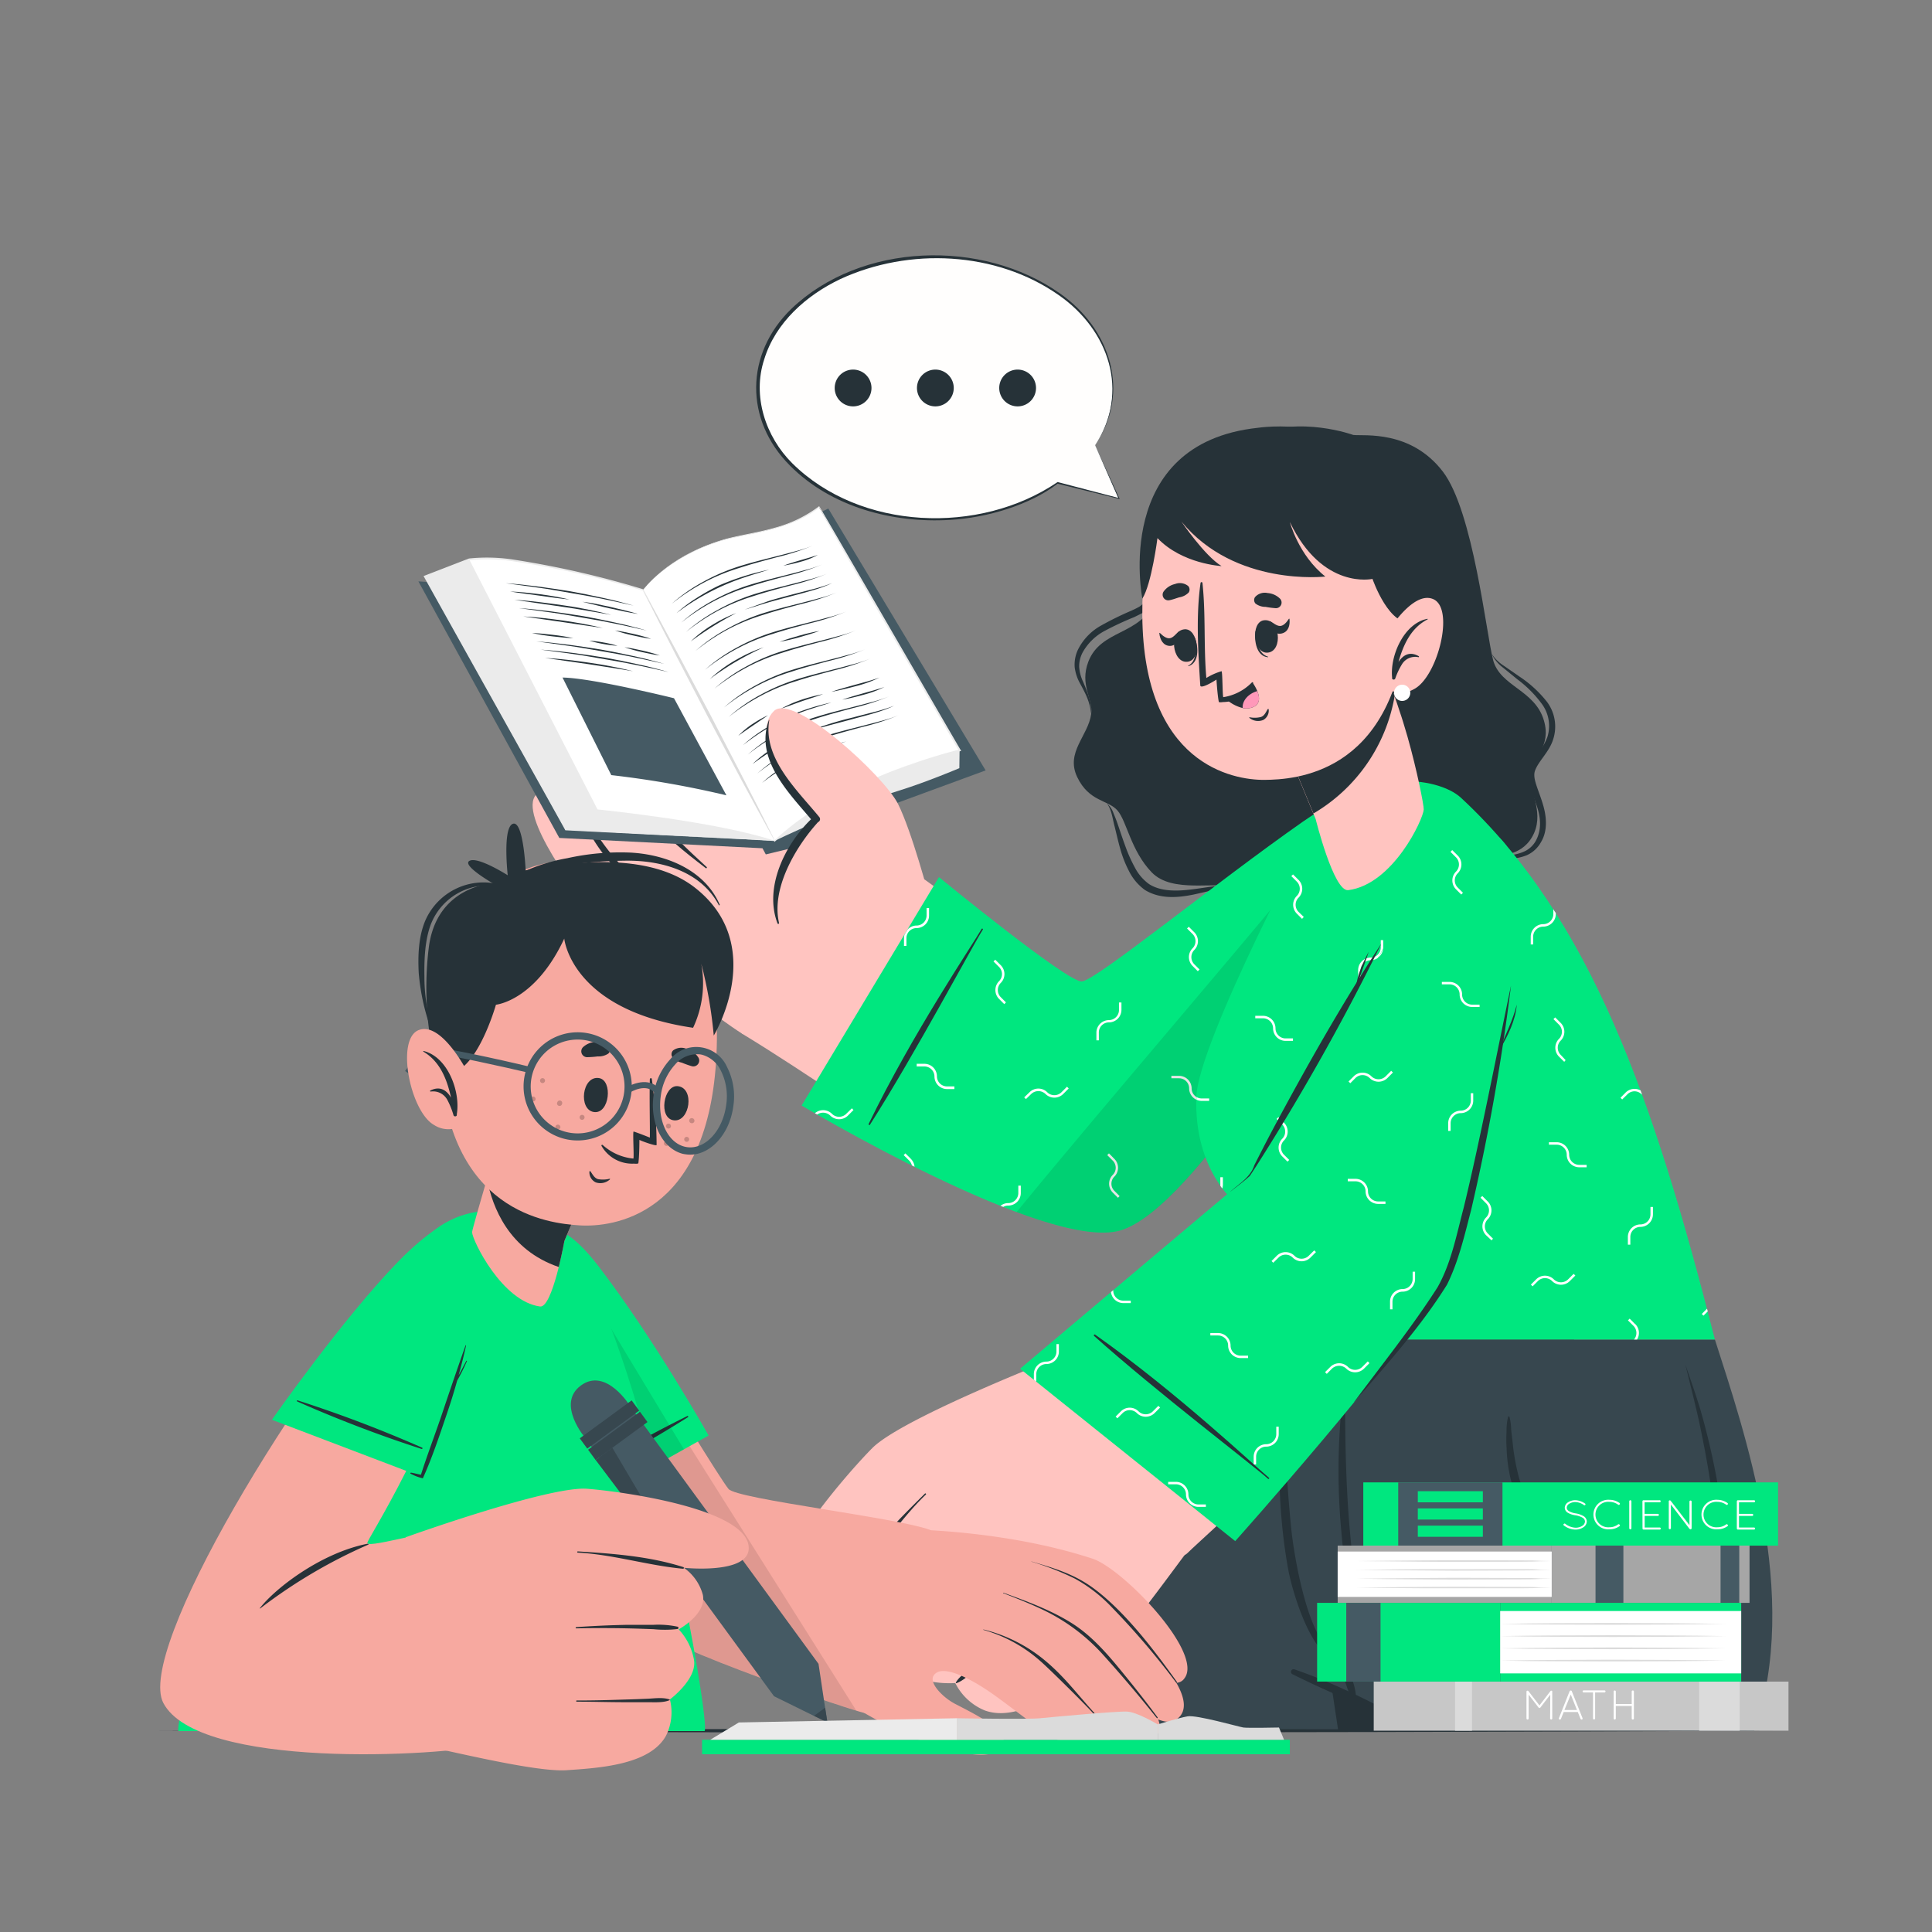 <svg xmlns="http://www.w3.org/2000/svg" viewBox="0 0 500 500"><rect x="0" y="0" width="500" height="500" fill="#808080" stroke="none"/><g id="freepik--character-2--inject-161"><path d="M350.23,112.57c2.79.3,14.87-1.36,23.18,9.48,7.86,10.26,11.21,41.89,13,48.75s10.86,7.72,13.16,15.69c2,6.86-3,9.5-3.39,14.57-.32,3.93,3.75,9.73.29,15.61-3.14,5.34-8.89,4.35-12.31,6.07s-5.41,9.78-11.77,12.07-12.13-3.42-15.53-3.32-7.2,10.61-18.3,9.93-14.5-10-19.11-11.74-16,1.68-21.4-3.93-6.43-13.22-8.85-16-7.34-2.21-10.42-8.65,2.89-10.69,3.62-16.35c.51-3.94-3.05-7.48-.73-13.53,3.21-8.33,13.34-6.78,17-15.33,2.88-6.71,8.52-35.74,25.83-43.22C336.46,107.52,350.23,112.57,350.23,112.57Z" style="fill:#263238"></path><path d="M386,169.15a9.93,9.93,0,0,0,3,3.65l3.68,3a30.24,30.24,0,0,1,6.52,6.61,9.58,9.58,0,0,1,1.24,8.39,14.59,14.59,0,0,1-2.23,3.9,16.78,16.78,0,0,0-2.65,4.26,8.12,8.12,0,0,0,.56,5.2c.54,1.53,1.15,3,1.61,4.45,1,2.91,1.24,6-.11,8.69a6.44,6.44,0,0,1-3,3,11.65,11.65,0,0,1-4.4,1.05c-1.55.15-3.14.13-4.73.19s-3.31.16-4.6,1.14a8.47,8.47,0,0,1,4.59-.66c1.58.08,3.17.23,4.78.22a12.67,12.67,0,0,0,4.85-.9,7.81,7.81,0,0,0,3.72-3.44c1.8-3,1.39-6.77.45-9.81-.46-1.57-1.06-3.07-1.55-4.53s-.89-2.91-.48-4.08c.9-2.55,3.71-4.87,4.72-8.18a10.67,10.67,0,0,0-1.65-9.71,30.25,30.25,0,0,0-7.14-6.53l-3.91-2.71A10.78,10.78,0,0,1,386,169.15Z" style="fill:#263238"></path><path d="M308.69,129.32c-2.92,4.93-4.68,10.4-6.95,15.57-1.14,2.59-2.18,5.22-3.5,7.68A18.46,18.46,0,0,1,296,156a2.72,2.72,0,0,1-.64.63,3,3,0,0,1-.75.52c-.59.33-1.22.62-1.85.91a79.72,79.72,0,0,0-7.72,3.79,14.5,14.5,0,0,0-6.11,6.38,9.09,9.09,0,0,0-.8,4.46,11.57,11.57,0,0,0,1.39,4.2c1.38,2.5,2.68,5,2.82,7.9.29-2.89-.92-5.7-2-8.27a10.8,10.8,0,0,1-1.05-3.91,7.69,7.69,0,0,1,.91-3.79,14.15,14.15,0,0,1,5.69-5.55,80.06,80.06,0,0,1,7.64-3.56c.66-.32,1.31-.64,2-1a6.39,6.39,0,0,0,1.83-1.57,20.26,20.26,0,0,0,2.36-3.78A69.32,69.32,0,0,0,303,145.4l2.77-8.07A72.74,72.74,0,0,1,308.69,129.32Z" style="fill:#263238"></path><path d="M286.43,207.9c1.25,1.61,1.45,3.73,1.95,5.67s.94,4,1.51,6a30.12,30.12,0,0,0,2.26,5.81,13.41,13.41,0,0,0,4.16,4.95c3.93,2.4,8.52,2,12.48,1.2,2-.42,4-.94,6-1.3a12.51,12.51,0,0,1,6-.1,11.76,11.76,0,0,0-6.08-.79c-2.06.2-4.07.57-6.07.81-3.92.5-8.11.65-11.25-1.34a12.15,12.15,0,0,1-3.66-4.25,38,38,0,0,1-2.44-5.43c-.71-1.88-1.33-3.82-2-5.75-.34-1-.7-1.93-1.1-2.88A5.92,5.92,0,0,0,286.43,207.9Z" style="fill:#263238"></path><path d="M407.36,346.74s-24,88.15-29.77,101.16h-93c16.07-42,33.06-97.07,33.55-100.89,0-.18,0-.27,0-.27Z" style="fill:#37474f"></path><path d="M394.32,358.47c-.58,7.15-26.61,83.28-28.8,89.43h-1.34s28.27-84.21,29.79-89.43C394,358.25,394.35,358.25,394.32,358.47Z" style="fill:#263238"></path><path d="M331,346.73l12,79.14.43,2.69h0l1.06,7.15.08.51.29,1.91v0l1.47,9.74h31.24c5.78-13,29.77-101.17,29.77-101.17Z" style="fill:#263238"></path><path d="M454,447.9H366c0-.38-.05-.67-.06-.92s-.06-.6-.06-.6c-.49-.27-1-.54-1.48-.8-5.18-2.82-9.72-5-13.46-6.68-.64-.28-1.25-.55-1.84-.83-1.7-.73-3.22-1.35-4.48-1.84-3.24-1.29-5-1.86-5-1.86-.11-.27-.2-.53-.3-.8-12.76-32.47-20.44-81.95-21.16-86.56,0-.25,0-.35,0-.35H443.81C451.29,370.07,466.3,413.11,454,447.9Z" style="fill:#37474f"></path><path d="M335.06,432.05c10.66,3.67,20.95,8.88,30.79,14.34a.34.34,0,0,1-.28.63c-10.38-4.45-21-8.71-31.07-13.73A.68.68,0,0,1,335.06,432.05Z" style="fill:#263238"></path><path d="M331.76,360.86c0-.36.66-.44.66-.05a343.63,343.63,0,0,0,1.74,34.66c.48,5.35,4.78,34.88,14,32.73,1.55-.37,2.35-1.89,2.59-4.23.29-2.81-.77-6.26-1.23-9.06-1-6.18-1.86-12.38-2.39-18.63a169.21,169.21,0,0,1,.38-34.93.3.3,0,0,1,.6,0c0,16.14.41,32.24,2.82,48.23,1.16,7.68,5,19.24-3,20.43s-13.47-18.17-14.47-23.47C330.7,391.78,330.59,375.82,331.76,360.86Z" style="fill:#263238"></path><path d="M348,429a50.67,50.67,0,0,1,2.08,6.12,13.85,13.85,0,0,1,.87,5,.36.36,0,0,1-.64.14c-1.09-1.38-1.55-3.26-2.16-4.9-.7-1.89-1.45-3.77-2.1-5.68A1,1,0,0,1,348,429Z" style="fill:#263238"></path><path d="M389.89,370.52a16.33,16.33,0,0,1,.39-3.83.2.2,0,0,1,.38,0,15.24,15.24,0,0,1,.43,3.31c.13,1.27.3,2.54.43,3.81a57.32,57.32,0,0,0,1.36,7.71A27.42,27.42,0,0,0,400,394.25a37,37,0,0,0,12,7.88c5,2.11,10.22,2.89,15.36,4.4a.2.2,0,0,1-.06.38,44.2,44.2,0,0,1-16.63-3.27,35.45,35.45,0,0,1-12.48-8,27.91,27.91,0,0,1-7.28-13.08,39.54,39.54,0,0,1-1-7.74A34.9,34.9,0,0,1,389.89,370.52Z" style="fill:#263238"></path><path d="M441.67,447.9c5.86-24.89,3.79-52.31-1.36-77.18-1.12-5.7-2.77-11.9-4.13-17.53,1.31,3.79,2.65,7.58,3.82,11.42,7.52,26,10.5,57.3,1.67,83.29Z" style="fill:#263238"></path><path d="M354.46,230.59c-15.76,28.36-45.88,80.18-67,85.63-20.25,5.24-61.3-28-95.24-48.6-6.75-4.1,37.21-46.7,44.19-42,18.24,12.4,39.84,32.33,44.66,31.11,3.94-1,32.72-25.73,51.12-40C361.51,194.09,365.56,210.64,354.46,230.59Z" style="fill: rgb(255, 196, 192);"></path><path d="M192.23,267.62c-5.83-3.6-31.1-22.43-37-29.24S134,210.73,138.73,205.71s9.77.72,9.77.72-5.13-9.82.12-14.44,12.76,4.57,12.76,4.57-4.53-10.48,1-14.71S174,188.12,174,188.12s-4.59-9.39,1.47-10.94c7.28-1.87,13.78,16.4,20.82,23.43,1.6,1.6,34.68,30.09,34.68,30.09Z" style="fill: rgb(255, 196, 192);"></path><path d="M173.45,187.23c4.81,13.42,9.24,18.46,20.3,27.1a.22.22,0,0,1-.23.37c-11.6-7.48-18.06-13-20.73-27.27C172.66,186.73,173.22,186.59,173.45,187.23Z" style="fill:#263238"></path><path d="M161,195.49c6.22,13.5,11,19,21.89,28.9.16.14-.06.42-.23.29-11.52-8.82-17.85-14.47-22.29-28.77C160.18,195.26,160.73,194.87,161,195.49Z" style="fill:#263238"></path><path d="M149.07,206.92c7,12.64,11.92,18.9,23.75,27.15a.27.27,0,0,1-.28.45c-12.88-7.24-19.12-15-23.83-27.35C148.39,206.33,148.63,206.13,149.07,206.92Z" style="fill:#263238"></path><polygon points="108.28 150.46 167.31 154.38 214.36 131.61 255.08 199.38 207.44 216.88 208.14 218.71 198.19 221.12 197.33 219.53 144.75 216.86 108.28 150.46" style="fill:#455a64"></polygon><path d="M200.49,217.61s17.32-8.43,32.18-13c7-2.16,15.61-5.81,15.61-5.81l.06-4.58S214,200.67,200.49,217.61Z" style="fill:#ebebeb"></path><path d="M166.42,152.68s6.2-8.63,20.58-12.88c6.54-1.94,16.79-2.25,24.93-8.54l36.41,63s-30.9,7.24-47.85,23.39Z" style="fill:#fff"></path><path d="M166.42,152.68c5.42-6.65,13.34-10.91,21.5-13.23,4.15-1.08,8.39-1.66,12.48-2.84A33.27,33.27,0,0,0,212,131c.1,0,36.49,63,36.59,63.05l.16.29-.32.08c-4.33,1.08-8.61,2.41-12.84,3.88-12.57,4.49-25,10.29-34.94,19.4l-.18.17c-.14,0-33.88-65.13-34-65.23Zm0,0c-.12,0,34.93,65.41,34,64.8a75.1,75.1,0,0,1,10.7-8.17,126.77,126.77,0,0,1,24.34-11.41c4.23-1.49,8.51-2.84,12.88-3.92l-.16.36c.08,0-36.88-63.43-36.11-63-6.89,5.4-15.8,6.38-24.05,8.26-8.16,2.25-16.09,6.44-21.55,13Z" style="fill:#ebebeb"></path><path d="M200.49,217.61l-34.07-64.93s-33.18-10-45-7.91L110,149.21l36.42,65.52Z" style="fill:#fff"></path><path d="M200.49,217.61S166,152.42,166.37,152.85a237.67,237.67,0,0,0-33.53-7.58,44.19,44.19,0,0,0-11.37-.27c.19-.1-11.43,4.48-11.4,4.44l.12-.35,36.34,65.57c-.66-.14,54.09,3,54,3Zm0,0-54.18-2.73c-.2-.46-36.5-65.39-36.69-65.8l.27-.1,11.48-4.44a45,45,0,0,1,11.53.29,240.06,240.06,0,0,1,33.58,7.68c.24,0,33.86,65,34,65.1Z" style="fill:#ebebeb"></path><path d="M121.43,144.77l33.21,64.71s31.16,3.12,45.85,8.13l-54.09-2.88L110,149.21Z" style="fill:#ebebeb"></path><path d="M166.42,152.68q4.46,8,8.8,16.09l8.6,16.19,8.43,16.28q4.19,8.14,8.24,16.37-4.45-8-8.79-16.09l-8.6-16.19-8.43-16.27Q170.49,160.9,166.42,152.68Z" style="fill:#dbdbdb"></path><path d="M173.85,156.24a44.27,44.27,0,0,1,8.19-5.7,51,51,0,0,1,9.18-3.95c3.19-1,6.42-1.79,9.65-2.61,1.61-.41,3.22-.82,4.82-1.27a35.39,35.39,0,0,0,4.74-1.53,62.62,62.62,0,0,1-9.5,3.06c-3.21.86-6.43,1.71-9.58,2.74a51.1,51.1,0,0,0-9.19,3.79A54.43,54.43,0,0,0,173.85,156.24Z" style="fill:#263238"></path><path d="M202.75,146.39c2.94-1.08,6-1.79,8.91-2.77a19.94,19.94,0,0,1-4.35,1.73A41.26,41.26,0,0,1,202.75,146.39Z" style="fill:#263238"></path><path d="M175.08,158.68a37.62,37.62,0,0,1,5.34-4,51.56,51.56,0,0,1,5.87-3.25,67.58,67.58,0,0,1,12.76-4c-2.13.65-4.27,1.29-6.39,2a60.54,60.54,0,0,0-12.1,5.55A57.59,57.59,0,0,0,175.08,158.68Z" style="fill:#263238"></path><path d="M176.31,161.12a44.27,44.27,0,0,1,8.19-5.7,51,51,0,0,1,9.18-3.95c3.19-1,6.42-1.79,9.65-2.61,1.61-.41,3.22-.82,4.82-1.27a35.39,35.39,0,0,0,4.74-1.53,62.62,62.62,0,0,1-9.5,3.06c-3.21.86-6.43,1.71-9.58,2.74a51.1,51.1,0,0,0-9.19,3.79A54.43,54.43,0,0,0,176.31,161.12Z" style="fill:#263238"></path><path d="M177.54,163.56a44.27,44.27,0,0,1,8.19-5.7,51,51,0,0,1,9.18-4c3.19-1,6.42-1.79,9.65-2.61,1.61-.41,3.22-.82,4.82-1.27a35.39,35.39,0,0,0,4.74-1.53,62.86,62.86,0,0,1-9.49,3.06c-3.22.86-6.44,1.71-9.59,2.74a51.1,51.1,0,0,0-9.19,3.79A54.43,54.43,0,0,0,177.54,163.56Z" style="fill:#263238"></path><path d="M192.71,157.77q2.78-1,5.58-2c1.86-.67,3.79-1.11,5.69-1.65l5.73-1.47a50.29,50.29,0,0,0,5.64-1.73,35.2,35.2,0,0,1-5.56,2c-1.89.56-3.81,1.05-5.71,1.56s-3.83,1-5.7,1.56S194.61,157.23,192.71,157.77Z" style="fill:#263238"></path><path d="M178.77,166a32,32,0,0,1,5.52-4.24c1-.6,2-1.19,3.05-1.7a34.57,34.57,0,0,1,3.19-1.39A87.53,87.53,0,0,0,178.77,166Z" style="fill:#263238"></path><path d="M180,168.45a43.85,43.85,0,0,1,8.19-5.71,51,51,0,0,1,9.18-4c3.19-1,6.42-1.79,9.65-2.61,1.61-.41,3.22-.82,4.82-1.27a36,36,0,0,0,4.75-1.53,63.35,63.35,0,0,1-9.5,3.06c-3.22.86-6.44,1.71-9.59,2.74a51.1,51.1,0,0,0-9.19,3.79A53.75,53.75,0,0,0,180,168.45Z" style="fill:#263238"></path><path d="M182.46,173.33a43.85,43.85,0,0,1,8.19-5.71,50.09,50.09,0,0,1,9.19-3.94c3.18-1,6.41-1.8,9.64-2.62,1.61-.41,3.22-.82,4.82-1.27a36,36,0,0,0,4.75-1.53,63.35,63.35,0,0,1-9.5,3.06c-3.22.86-6.44,1.71-9.59,2.74a50.7,50.7,0,0,0-9.18,3.79A53.37,53.37,0,0,0,182.46,173.33Z" style="fill:#263238"></path><path d="M201.75,166.11c1.68-.63,3.4-1.12,5.11-1.61s3.46-.91,5.22-1.22c-1.68.63-3.39,1.11-5.11,1.61S203.52,165.79,201.75,166.11Z" style="fill:#263238"></path><path d="M183.69,175.77a35.31,35.31,0,0,1,6.54-4.85c1.18-.67,2.37-1.33,3.61-1.89a36.4,36.4,0,0,1,3.79-1.5,79,79,0,0,0-7.2,3.73c-1.17.67-2.31,1.41-3.43,2.15S184.76,174.93,183.69,175.77Z" style="fill:#263238"></path><path d="M184.92,178.21a43.85,43.85,0,0,1,8.19-5.71,50.09,50.09,0,0,1,9.19-3.94c3.18-1,6.41-1.8,9.64-2.62,1.61-.41,3.22-.82,4.82-1.27a36,36,0,0,0,4.75-1.53,63.35,63.35,0,0,1-9.5,3.06c-3.22.86-6.44,1.71-9.59,2.74a50.7,50.7,0,0,0-9.18,3.79A53.37,53.37,0,0,0,184.92,178.21Z" style="fill:#263238"></path><path d="M187.38,183.09a43.85,43.85,0,0,1,8.19-5.71,50.09,50.09,0,0,1,9.19-3.94c3.18-1,6.42-1.8,9.64-2.62,1.61-.41,3.22-.82,4.82-1.27A36,36,0,0,0,224,168a63.35,63.35,0,0,1-9.5,3.06c-3.22.87-6.44,1.71-9.59,2.74a50,50,0,0,0-9.18,3.8A52.6,52.6,0,0,0,187.38,183.09Z" style="fill:#263238"></path><path d="M188.61,185.53a43.85,43.85,0,0,1,8.19-5.71,51.09,51.09,0,0,1,9.19-3.94c3.18-1,6.42-1.8,9.64-2.62,1.61-.41,3.22-.82,4.82-1.27a36,36,0,0,0,4.75-1.53,62.22,62.22,0,0,1-9.5,3.06c-3.22.87-6.44,1.71-9.59,2.74a50,50,0,0,0-9.18,3.8A52.6,52.6,0,0,0,188.61,185.53Z" style="fill:#263238"></path><path d="M215.15,179.05c2.06-.72,4.17-1.27,6.26-1.86l3.14-.86c1-.31,2.08-.61,3.11-1a31.21,31.21,0,0,1-6.15,2.24C219.41,178.13,217.29,178.65,215.15,179.05Z" style="fill:#263238"></path><path d="M202,183.47c.87-.45,1.74-.89,2.63-1.3s1.81-.73,2.73-1.06a46,46,0,0,1,5.65-1.48c-1.83.68-3.69,1.23-5.52,1.86S203.84,182.85,202,183.47Z" style="fill:#263238"></path><path d="M191.07,190.41a23.49,23.49,0,0,1,3.6-3c.66-.42,1.31-.85,2-1.23a22.67,22.67,0,0,1,2.09-1.05C196.18,186.9,193.61,188.59,191.07,190.41Z" style="fill:#263238"></path><path d="M218,181.07c1.8-.64,3.64-1.13,5.46-1.66l2.73-.77c.91-.27,1.82-.53,2.72-.86a27,27,0,0,1-5.35,2C221.71,180.29,219.86,180.75,218,181.07Z" style="fill:#263238"></path><path d="M192.3,192.85a35.78,35.78,0,0,1,5.1-3.89A52.83,52.83,0,0,1,203,185.8a61.48,61.48,0,0,1,12.17-4c-2,.64-4.08,1.26-6.1,1.93a49.7,49.7,0,0,0-5.9,2.42,54.19,54.19,0,0,0-5.62,3A59.3,59.3,0,0,0,192.3,192.85Z" style="fill:#263238"></path><path d="M193.53,195.29a43.85,43.85,0,0,1,8.19-5.71,51.09,51.09,0,0,1,9.19-3.94c3.18-1,6.42-1.8,9.64-2.62,1.61-.41,3.22-.82,4.82-1.27a36,36,0,0,0,4.75-1.53,62.22,62.22,0,0,1-9.5,3.06c-3.22.87-6.43,1.71-9.59,2.74a50.74,50.74,0,0,0-9.18,3.8A53.78,53.78,0,0,0,193.53,195.29Z" style="fill:#263238"></path><path d="M208.7,189.49A82.65,82.65,0,0,1,220,185.86l5.73-1.47a51.11,51.11,0,0,0,5.65-1.73c-3.59,1.69-7.49,2.53-11.28,3.59l-5.71,1.52C212.46,188.3,210.56,188.84,208.7,189.49Z" style="fill:#263238"></path><path d="M194.76,197.73a32.06,32.06,0,0,1,5.31-4.11c1-.57,1.92-1.15,2.93-1.65a32.49,32.49,0,0,1,3.07-1.36A92.65,92.65,0,0,0,194.76,197.73Z" style="fill:#263238"></path><path d="M196,200.17a43.85,43.85,0,0,1,8.19-5.71,51.09,51.09,0,0,1,9.19-3.94c3.18-1,6.42-1.8,9.64-2.62,1.61-.41,3.22-.82,4.83-1.27a36.35,36.35,0,0,0,4.74-1.53,62.22,62.22,0,0,1-9.5,3.06c-3.21.87-6.43,1.71-9.59,2.74a50.74,50.74,0,0,0-9.18,3.8A53.78,53.78,0,0,0,196,200.17Z" style="fill:#263238"></path><path d="M197.22,202.61a36.62,36.62,0,0,1,4.85-3.74,53.88,53.88,0,0,1,5.32-3.06,35.37,35.37,0,0,1,5.72-2.2c1.94-.62,3.9-1.19,5.87-1.73q-2.88,1-5.78,2a35.52,35.52,0,0,0-5.64,2.31,52.22,52.22,0,0,0-5.34,2.93A57.56,57.56,0,0,0,197.22,202.61Z" style="fill:#263238"></path><path d="M130.89,150.94c5.6.38,11.16,1.21,16.7,2.09q4.14.75,8.25,1.66c2.75.57,5.46,1.29,8.16,2.05-2.74-.61-5.47-1.23-8.22-1.79s-5.5-1.07-8.26-1.52-5.52-1-8.3-1.36S133.67,151.28,130.89,150.94Z" style="fill:#263238"></path><path d="M150.73,155.74c1.22.15,2.44.31,3.64.57l3.61.77c2.39.56,4.79,1.11,7.15,1.81-2.44-.37-4.84-.9-7.24-1.42S153.12,156.31,150.73,155.74Z" style="fill:#263238"></path><path d="M132,153.08c2.6.09,5.18.39,7.75.71s5.13.78,7.66,1.37c-2.59-.26-5.15-.64-7.72-1S134.58,153.5,132,153.08Z" style="fill:#263238"></path><path d="M133.15,155.23c4.23.24,8.42.84,12.6,1.42s8.34,1.44,12.45,2.48c-4.18-.7-8.32-1.5-12.51-2.08S137.34,155.81,133.15,155.23Z" style="fill:#263238"></path><path d="M134.28,157.38c5.6.38,11.15,1.21,16.69,2.09q4.16.75,8.26,1.66c2.74.58,5.46,1.29,8.15,2.06-2.73-.62-5.46-1.24-8.21-1.8s-5.5-1.07-8.27-1.52-5.52-1-8.29-1.36S137.06,157.73,134.28,157.38Z" style="fill:#263238"></path><path d="M159.17,163.16c1.59.2,3.15.55,4.72.89s3.11.76,4.62,1.29c-1.6-.2-3.15-.56-4.72-.9S160.69,163.69,159.17,163.16Z" style="fill:#263238"></path><path d="M135.41,159.53c3.47.17,6.92.6,10.35,1.08s6.86,1.11,10.24,1.92C149.13,161.51,142.28,160.49,135.41,159.53Z" style="fill:#263238"></path><path d="M161.62,167.5c1.56.19,3.09.53,4.62.87s3,.74,4.53,1.26c-1.57-.19-3.09-.54-4.62-.87S163.11,168,161.62,167.5Z" style="fill:#263238"></path><path d="M152.5,165.8a32.64,32.64,0,0,1,3.69.47,29.77,29.77,0,0,1,3.62.86,32.36,32.36,0,0,1-3.69-.47A30.22,30.22,0,0,1,152.5,165.8Z" style="fill:#263238"></path><path d="M137.66,163.82c1.81.06,3.6.27,5.39.47s3.57.48,5.33.87c-1.81-.06-3.6-.27-5.38-.47S139.44,164.21,137.66,163.82Z" style="fill:#263238"></path><path d="M138.79,166c5.6.38,11.16,1.21,16.7,2.1q4.14.74,8.25,1.65c2.75.58,5.46,1.29,8.16,2.06-2.74-.61-5.47-1.24-8.21-1.8s-5.51-1.07-8.27-1.52-5.52-1-8.29-1.36S141.58,166.32,138.79,166Z" style="fill:#263238"></path><path d="M139.92,168.12c5.6.38,11.16,1.21,16.7,2.09q4.14.75,8.25,1.66c2.75.57,5.46,1.29,8.16,2.06-2.74-.62-5.47-1.24-8.22-1.8s-5.5-1.07-8.26-1.52-5.52-1-8.3-1.36S142.71,168.47,139.92,168.12Z" style="fill:#263238"></path><path d="M141.05,170.27c3.85.2,7.67.69,11.48,1.24s7.59,1.28,11.33,2.2c-3.8-.59-7.59-1.25-11.39-1.8S144.86,170.8,141.05,170.27Z" style="fill:#263238"></path><path d="M145.58,175.35,158.2,200.6A252.41,252.41,0,0,1,188,205.83L174.43,180.7S153.13,175.43,145.58,175.35Z" style="fill:#455a64"></path><path d="M240.56,232.47S236,215.19,232.38,208s-27.12-28.8-32.08-24c-6.4,6.2,4.68,21.36,11.07,28.08,0,0-14.83,14.32-9.23,26.92S240.56,232.47,240.56,232.47Z" style="fill: rgb(255, 196, 192);"></path><path d="M199.1,186.32c-1.76,9.87,7.2,18.14,12.92,25.12a.83.83,0,0,1-.31,1.32c-5.82,6.42-12.15,17.17-10.1,26.07a.21.21,0,0,1-.4.13c-3.5-9.25,1.87-20.32,8.69-26.94-6-7.07-14.61-15.76-10.89-25.72A0,0,0,1,1,199.1,186.32Z" style="fill:#263238"></path><path d="M243,227l-35.54,59.11S271,324.1,290,318.42s53.63-63.83,64.75-86.56,5-35-17.64-19.16S283.72,253.68,280,254,243,227,243,227Z" style="fill:#00E77F"></path><path d="M333.81,268.75c-.13.2-.27.41-.4.63h-.72a3.25,3.25,0,0,1-3.24-3.24,2.62,2.62,0,0,0-2.61-2.61h-2v-.63h2a3.24,3.24,0,0,1,3.24,3.24,2.62,2.62,0,0,0,2.61,2.61Zm3.61-31.45L336.07,236a2.61,2.61,0,0,1,0-3.69,3.24,3.24,0,0,0,0-4.58l-1.43-1.43-.45.44,1.43,1.43a2.61,2.61,0,0,1,0,3.69,3.24,3.24,0,0,0,0,4.59l1.35,1.35Zm12.3-24.15a2.61,2.61,0,0,1,3.69,0,3.21,3.21,0,0,0,2.29.95h0a3.21,3.21,0,0,0,2.29-.95l1.43-1.43-.45-.45-1.43,1.43a2.59,2.59,0,0,1-1.84.77h0a2.59,2.59,0,0,1-1.84-.77,3.26,3.26,0,0,0-4.59,0l-1.35,1.36.45.44Zm-36.84,71.13H311a2.61,2.61,0,0,1-2.61-2.61,3.25,3.25,0,0,0-3.24-3.24h-2v.63h2a2.61,2.61,0,0,1,2.6,2.61,3.25,3.25,0,0,0,3.25,3.24h1.91ZM247,281.16h-1.91a2.61,2.61,0,0,1-2.61-2.6,3.25,3.25,0,0,0-3.24-3.25h-2V276h2a2.61,2.61,0,0,1,2.6,2.61,3.25,3.25,0,0,0,3.25,3.24H247Zm63.44-30.26-1.36-1.35a2.63,2.63,0,0,1,0-3.69,3.25,3.25,0,0,0,0-4.59l-1.42-1.42-.45.44,1.43,1.43a2.63,2.63,0,0,1,0,3.69,3.23,3.23,0,0,0,0,4.58l1.35,1.36Zm-20.69,58.65-1.35-1.36a2.61,2.61,0,0,1,0-3.69,3.24,3.24,0,0,0,0-4.58L287,298.49l-.45.45,1.43,1.43a2.61,2.61,0,0,1,0,3.69,3.25,3.25,0,0,0,0,4.58l1.35,1.35Zm-54-9.63-1.44-1.43-.44.45,1.43,1.42a2.8,2.8,0,0,1,.7,1.25l.68.34A3.25,3.25,0,0,0,235.73,299.92Zm24.59-40.5L259,258.07a2.61,2.61,0,0,1,0-3.69,3.24,3.24,0,0,0,0-4.58l-1.43-1.43-.45.45,1.43,1.43a2.6,2.6,0,0,1,0,3.68,3.26,3.26,0,0,0,0,4.59l1.35,1.35Zm6.54,23.7a2.67,2.67,0,0,1,3.69,0,3.25,3.25,0,0,0,4.59,0l1.42-1.43-.44-.45-1.43,1.43a2.61,2.61,0,0,1-3.69,0,3.24,3.24,0,0,0-4.58,0L265.06,284l.45.44Zm-46.41,3.71L219,288.26a2.6,2.6,0,0,1-3.68,0,3.25,3.25,0,0,0-2.3-.95,3.32,3.32,0,0,0-2.13.79l.6.34a2.68,2.68,0,0,1,3.38.27,3.24,3.24,0,0,0,4.58,0l1.43-1.43Zm63.91-19.63a2.61,2.61,0,0,1,2.61-2.61,3.25,3.25,0,0,0,3.24-3.24v-1.91h-.64v1.91A2.61,2.61,0,0,1,287,264a3.25,3.25,0,0,0-3.25,3.24v2h.64Zm-20.84,39.64v1.91a2.61,2.61,0,0,1-2.61,2.61,3.23,3.23,0,0,0-2,.7l.71.29a2.51,2.51,0,0,1,1.3-.35,3.25,3.25,0,0,0,3.24-3.25v-1.91ZM239.8,235v1.92a2.61,2.61,0,0,1-2.61,2.61,3.21,3.21,0,0,0-2.29,1l-.8,1.33v0a3.24,3.24,0,0,0-.15.94v2h.63v-2a2.62,2.62,0,0,1,2.61-2.61,3.25,3.25,0,0,0,3.25-3.24V235Z" style="fill:#fff"></path><path d="M224.81,290.86c11.35-23.39,26.83-46.29,29.25-50.47.11-.19.42,0,.29.2-2.58,4-17.43,32-29.21,50.49C225,291.3,224.71,291.09,224.81,290.86Z" style="fill:#263238"></path><path d="M354.8,231.86c-11.13,22.73-45.7,80.87-64.77,86.55-5.84,1.75-15.85-.61-26.93-4.73,22.92-28.08,65.5-77.17,90.41-108.14C362,205.52,362.45,216.23,354.8,231.86Z" style="opacity:0.1"></path><path d="M318.05,346.66l1.82-35.28s-11-8.43-10.25-27.68c.57-14,30.45-71.28,32.92-73.78,9.93-10,29-9.51,35.6-3.42,33.46,31.06,49.79,77.64,65.67,140.16Z" style="fill:#00E77F"></path><path d="M410.62,302.09h-1.91a3.24,3.24,0,0,1-3.24-3.24,2.61,2.61,0,0,0-2.61-2.61h-2v-.63h2a3.24,3.24,0,0,1,3.24,3.24,2.61,2.61,0,0,0,2.61,2.61h1.91Zm-76-33.35h-1.91a2.61,2.61,0,0,1-2.61-2.6,3.25,3.25,0,0,0-3.24-3.25h-2v.64h2a2.61,2.61,0,0,1,2.61,2.61,3.25,3.25,0,0,0,3.24,3.24h1.91ZM382.92,260H381a2.61,2.61,0,0,1-2.61-2.61,3.25,3.25,0,0,0-3.24-3.24h-2v.63h2a2.61,2.61,0,0,1,2.6,2.61A3.25,3.25,0,0,0,381,260.6h1.91Zm-24.36,51h-1.91a2.61,2.61,0,0,1-2.61-2.61,3.25,3.25,0,0,0-3.24-3.24h-2v.64h2a2.61,2.61,0,0,1,2.61,2.6,3.25,3.25,0,0,0,3.24,3.25h1.91ZM318,346.63v0h0S318.05,346.64,318,346.63Zm68.39-26.05-1.35-1.36a2.6,2.6,0,0,1,0-3.68,3.25,3.25,0,0,0,0-4.59l-1.43-1.43-.45.45,1.43,1.43a2.61,2.61,0,0,1,0,3.69,3.25,3.25,0,0,0,0,4.58L386,321Zm36.79,22.11-1.42-1.43-.45.45,1.43,1.42a2.63,2.63,0,0,1,.15,3.53h.78A3.23,3.23,0,0,0,423.22,342.69Zm-18-68.33L403.91,273a2.61,2.61,0,0,1,0-3.69,3.25,3.25,0,0,0,0-4.58l-1.43-1.43-.45.45,1.43,1.43a2.6,2.6,0,0,1,0,3.68,3.26,3.26,0,0,0,0,4.59l1.36,1.35ZM337.42,237.3,336.07,236a2.61,2.61,0,0,1,0-3.69,3.24,3.24,0,0,0,0-4.58l-1.43-1.43-.45.44,1.43,1.43a2.61,2.61,0,0,1,0,3.69,3.24,3.24,0,0,0,0,4.59l1.35,1.35Zm41.19-6.25-1.35-1.36a2.6,2.6,0,0,1,0-3.68,3.25,3.25,0,0,0,0-4.59L375.83,220l-.45.45,1.43,1.43a2.61,2.61,0,0,1,0,3.69,3.25,3.25,0,0,0,0,4.58l1.36,1.36Zm-45,69.14-1.35-1.36a2.6,2.6,0,0,1,0-3.68,3.25,3.25,0,0,0,0-4.59l-1.43-1.43-.45.45,1.43,1.43a2.61,2.61,0,0,1,0,3.69,3.25,3.25,0,0,0,0,4.58l1.35,1.36ZM398,331.54a2.61,2.61,0,0,1,3.68,0,3.25,3.25,0,0,0,4.59,0l1.43-1.43-.45-.44-1.43,1.43a2.63,2.63,0,0,1-3.69,0,3.23,3.23,0,0,0-4.58,0l-1.36,1.35.45.45Zm43.77,7.15,0,0-1.35,1.36.44.44,1.11-1.11ZM330.87,325.47a2.61,2.61,0,0,1,3.69,0,3.24,3.24,0,0,0,4.58,0l1.43-1.43-.45-.45L338.69,325a2.61,2.61,0,0,1-3.68,0,3.24,3.24,0,0,0-4.59,0l-1.35,1.35.45.45ZM350.78,279a2.61,2.61,0,0,1,3.69,0,3.26,3.26,0,0,0,4.59,0l1.43-1.43-.45-.45-1.43,1.43a2.62,2.62,0,0,1-3.69,0,3.23,3.23,0,0,0-4.58,0L349,279.89l.45.45Zm73.79,3.19a3.27,3.27,0,0,0-3.86.56l-1.33,1.35.44.44,1.35-1.33a2.56,2.56,0,0,1,3.68,0l.13.11C424.83,282.93,424.7,282.55,424.57,282.18Zm-74.85-69a2.61,2.61,0,0,1,3.69,0,3.21,3.21,0,0,0,2.29.95h0a3.21,3.21,0,0,0,2.29-.95l1.43-1.43-.45-.45-1.43,1.43a2.59,2.59,0,0,1-1.84.77h0a2.59,2.59,0,0,1-1.84-.77,3.26,3.26,0,0,0-4.59,0l-1.35,1.36.45.44Zm72.21,106.93a2.61,2.61,0,0,1,2.6-2.6,3.26,3.26,0,0,0,3.25-3.25v-1.91h-.64v1.91a2.61,2.61,0,0,1-2.61,2.61,3.25,3.25,0,0,0-3.24,3.24v2h.64Zm-61.56,16.8a2.61,2.61,0,0,1,2.61-2.61,3.24,3.24,0,0,0,3.24-3.24v-1.92h-.63V331a2.61,2.61,0,0,1-2.61,2.61,3.24,3.24,0,0,0-3.24,3.24v2h.63Zm15.05-46.19a2.61,2.61,0,0,1,2.61-2.6,3.25,3.25,0,0,0,3.24-3.25v-1.91h-.63v1.91a2.61,2.61,0,0,1-2.61,2.61,3.25,3.25,0,0,0-3.24,3.24v2h.63Zm-59.6,13.94v1.91a3,3,0,0,1,0,.31c.17.25.34.48.5.69a3.32,3.32,0,0,0,.16-1v-1.91Zm36.3-53.57a2.62,2.62,0,0,1,2.61-2.6,3.25,3.25,0,0,0,3.24-3.25V243.3h-.63v1.91a2.61,2.61,0,0,1-2.61,2.61,3.25,3.25,0,0,0-3.24,3.24v2h.63ZM311,284.28a2.57,2.57,0,0,1-1.36-.38c0,.23,0,.47,0,.7a3.32,3.32,0,0,0,1.38.31h1.91v-.63Zm91-49v1.28a2.61,2.61,0,0,1-2.61,2.61,3.25,3.25,0,0,0-3.24,3.25v2h.63v-2a2.61,2.61,0,0,1,2.61-2.61,3.26,3.26,0,0,0,3.25-3.25v-.29C402.36,235.9,402.16,235.57,401.94,235.24Z" style="fill:#fff"></path><path d="M357.18,304.7a114.78,114.78,0,0,0-17.08.93c-2.81.41-5.58.94-8.35,1.53-1.39.3-2.77.54-4.16.78a18.21,18.21,0,0,1-4.42.35.1.1,0,0,0,0,.2,32.31,32.31,0,0,0,4.17.38,30.56,30.56,0,0,0,4.05-.32c2.85-.38,5.69-.9,8.54-1.31,5.74-.83,11.49-1.66,17.28-2.07C357.47,305.15,357.45,304.7,357.18,304.7Z" style="fill:#263238"></path><path d="M370.61,311.22a123.77,123.77,0,0,0-13.95-2.2c-2.34-.22-4.68-.31-7-.34-1.13,0-2.25,0-3.38,0s-2.47.21-3.71.21c-.13,0-.15.2,0,.21,1.17,0,2.34.25,3.5.35l3.51.29c2.34.19,4.68.41,7,.59,4.69.35,9.36.74,14,1.25C370.83,311.63,370.85,311.27,370.61,311.22Z" style="fill:#263238"></path><path d="M368.46,209.5c-.15,2.6-8,19.41-19.54,20.87-3.75.47-8.43-18.4-8.43-18.4l-.6-1.44-8.37-20.22,21.94-20.17,3.21-2.72s1.93,5.68,4.25,12.78l.34,1c.14.4.28.77.39,1.15.36,1.06.73,2.14,1.07,3.22.26.82.52,1.62.77,2.5l.77,2.59C366.72,199.32,368.51,208.4,368.46,209.5Z" style="fill: rgb(255, 196, 192);"></path><path d="M360.92,180.2a43.88,43.88,0,0,1-21,30.33l-8.37-20.22,21.94-20.17,3.21-2.72S358.6,173.1,360.92,180.2Z" style="fill:#263238"></path><path d="M295.63,159.37c.33,38.4,23.37,42.54,31.65,42.46,7.52-.07,33.11-1.27,36.75-39.51s-14.32-50.22-31.52-51S295.3,121,295.63,159.37Z" style="fill: rgb(255, 196, 192);"></path><path d="M302.64,155.34c.89-.18,1.69-.49,2.55-.75a4.33,4.33,0,0,0,2.45-1.26,1.37,1.37,0,0,0-.13-1.66,3.4,3.4,0,0,0-3.4-.53,5,5,0,0,0-3,2A1.46,1.46,0,0,0,302.64,155.34Z" style="fill:#263238"></path><path d="M330.17,157.4a23.06,23.06,0,0,1-2.63-.34,4.27,4.27,0,0,1-2.62-.86,1.37,1.37,0,0,1-.12-1.67,3.37,3.37,0,0,1,3.26-1.05,5.07,5.07,0,0,1,3.26,1.51A1.46,1.46,0,0,1,330.17,157.4Z" style="fill:#263238"></path><path d="M324.91,163.38c0-.1.21.11.22.22.06,2.62.57,5.6,3,6.34.07,0,.07.15,0,.15C325.19,169.84,324.55,165.87,324.91,163.38Z" style="fill:#263238"></path><path d="M327.09,160.53c4.19-.56,5,7.85,1.1,8.36S323.59,161,327.09,160.53Z" style="fill:#263238"></path><path d="M328.79,160.81c.77.41,1.57,1.18,2.47,1.19s1.72-.95,2.31-1.86c.06-.1.14,0,.15.08.18,1.61-.29,3.32-2,3.72s-2.82-.95-3.37-2.53C328.25,161.12,328.47,160.65,328.79,160.81Z" style="fill:#263238"></path><path d="M309.3,165.21c0-.1-.18.15-.16.26.48,2.57.59,5.6-1.61,6.81-.07,0,0,.17,0,.14C310.36,171.58,310.17,167.57,309.3,165.21Z" style="fill:#263238"></path><path d="M306.58,162.86c-4.2.32-3.25,8.71.65,8.41S310.11,162.59,306.58,162.86Z" style="fill:#263238"></path><path d="M305,163.49c-.68.56-1.31,1.48-2.18,1.67s-1.88-.58-2.64-1.35c-.08-.08-.15,0-.14.12.16,1.61,1,3.19,2.72,3.23,1.59,0,2.56-1.51,2.78-3.17C305.57,163.68,305.26,163.27,305,163.49Z" style="fill:#263238"></path><path d="M328.06,183.56c-.45.75-.85,1.72-1.75,2a6.66,6.66,0,0,1-2.88.07.09.09,0,0,0-.08.16,3.52,3.52,0,0,0,3.57.54,2.76,2.76,0,0,0,1.41-2.75C328.33,183.45,328.13,183.45,328.06,183.56Z" style="fill:#263238"></path><path d="M314.82,175.87s.24,3.94.6,5.74c0,.17.48.17,1.1.08,0,0,.05,0,.08,0a8.77,8.77,0,0,0,7.7-4.87c.09-.2-.18-.34-.32-.2a13.15,13.15,0,0,1-7.4,3.81c-.22-.47-.17-6.75-.46-6.72a16.06,16.06,0,0,0-3.92,1.75c-.72-8.19-.13-16.42-1-24.56a.25.25,0,0,0-.5,0c-1.23,8.58-.6,18-.07,26.49C310.71,178.42,314.16,176.32,314.82,175.87Z" style="fill:#263238"></path><path d="M317.13,180.78a10.12,10.12,0,0,0,4.47,2.46,4.56,4.56,0,0,0,2.74-.25c1.89-.83,1.65-2.64,1.05-4.13a10.71,10.71,0,0,0-1.25-2.23A13.05,13.05,0,0,1,317.13,180.78Z" style="fill:#263238"></path><path d="M321.6,183.24a4.56,4.56,0,0,0,2.74-.25c1.89-.83,1.65-2.64,1.05-4.13C323.32,179.41,321.45,181.17,321.6,183.24Z" style="fill:#ff98b9"></path><path d="M365.92,160.92c-6.26,1.92-10.72-11.1-10.72-11.1s-12.93,2.94-21.38-14.71c0,0,2.22,8.6,9.18,14.1,0,0-23.36,2.71-37.25-14.23,0,0,6,8.87,10.39,11.52,0,0-10.18-.52-16.59-7.24,0,0-1.52,11.92-3.91,15.65,0,0-8-40.14,29.92-44.2,0,0,23.5-3.66,35.93,12.8S365.92,160.92,365.92,160.92Z" style="fill:#263238"></path><path d="M358,165.33s7.21-12.73,12.91-10.28,1.07,20.36-5.06,23.34a6.49,6.49,0,0,1-9-2.65Z" style="fill: rgb(255, 196, 192);"></path><path d="M369.41,160.15c.1,0,.13.12,0,.17-4.29,2.23-6.24,6.59-7.48,11,1.17-1.78,2.89-2.85,5.25-1.49a.14.14,0,0,1-.1.25,4,4,0,0,0-4.24,1.81,18.8,18.8,0,0,0-1.76,3.74c-.17.42-.91.27-.8-.2a.52.52,0,0,1,0-.11C359.7,169.68,363.36,161.31,369.41,160.15Z" style="fill:#263238"></path><path d="M364.93,178.84a2.1,2.1,0,1,1-2.51-1.59A2.1,2.1,0,0,1,364.93,178.84Z" style="fill:#fff"></path><path d="M367.43,231.65c-14.79,25.74-37.67,71.72-43.51,76-21.15,15.47-55.18,45.52-61.4,52.88-8,9.46,38.78,47.54,44.74,41.46,4.27-4.35,51.87-45.64,64.29-70.68,8.05-16.23,15.82-60.9,20.07-89.93C395.94,211.78,378.65,212.13,367.43,231.65Z" style="fill: rgb(255, 196, 192);"></path><path d="M202.1,417.85c5,5.52,17.56-8,17.56-8a13.77,13.77,0,0,0,.93,9.3c2.68,5,11.68,3,11.68,3a16.88,16.88,0,0,0,2.54,9.65c3.05,4.51,12.41,3.77,12.41,3.77a14.84,14.84,0,0,0,7.59,7.07c8.95,3.31,20.48-5.6,27.87-11.19s23.1-28.37,26.54-32.41l-35.48-47.72s-40.26,15.65-48,23.45C219.2,381.34,194.45,409.42,202.1,417.85Z" style="fill: rgb(255, 196, 192);"></path><path d="M219.63,409.62c5.26-8.65,12.59-16,19.74-23.08.16-.16.4.1.24.25-7.19,6.92-12.7,15.94-19.6,23.13A.25.25,0,0,1,219.63,409.62Z" style="fill:#263238"></path><path d="M232,421.4a26.57,26.57,0,0,1,4.83-4.94c1.83-1.63,3.69-3.22,5.57-4.79q5.64-4.71,11.52-9.13c.17-.13.42.1.24.25-3.75,3.13-7.44,6.32-11.06,9.61-1.8,1.65-3.6,3.31-5.38,5a31.29,31.29,0,0,1-5.25,4.5A.36.36,0,0,1,232,421.4Z" style="fill:#263238"></path><path d="M247.38,435.42c1-1.72,3.05-3,4.58-4.22,1.75-1.39,3.48-2.8,5.21-4.21,3.46-2.83,6.92-5.66,10.27-8.6.17-.15.41.1.25.25-3.4,3-6.75,6.06-10.18,9.05q-2.52,2.19-5.06,4.36c-1.44,1.23-3.11,2.93-4.94,3.55A.12.12,0,0,1,247.38,435.42Z" style="fill:#263238"></path><path d="M264,354.23l55.67,44.61s41.77-46.76,54-66.81c5.11-8.37,15.53-68.71,19.23-88.76,4.63-25-10.54-42-25.64-14.35-10.62,19.43-42.1,73.89-43.93,75.33S264,354.23,264,354.23Z" style="fill:#00E77F"></path><path d="M382.92,260.6H381a3.25,3.25,0,0,1-3.25-3.24,2.61,2.61,0,0,0-2.6-2.61h-2v-.63h2a3.25,3.25,0,0,1,3.24,3.24A2.61,2.61,0,0,0,381,260h1.91Zm-24.36,50.33h-1.91a2.61,2.61,0,0,1-2.61-2.61,3.25,3.25,0,0,0-3.24-3.24h-2v.64h2a2.61,2.61,0,0,1,2.61,2.6,3.25,3.25,0,0,0,3.24,3.25h1.91ZM323,350.84h-1.92a2.61,2.61,0,0,1-2.61-2.61,3.25,3.25,0,0,0-3.24-3.24h-2v.63h2a2.61,2.61,0,0,1,2.61,2.61,3.24,3.24,0,0,0,3.24,3.24H323Zm-10.92,38.51h-1.91a2.61,2.61,0,0,1-2.61-2.61,3.25,3.25,0,0,0-3.24-3.24h-2v.63h2a2.62,2.62,0,0,1,2.61,2.61,3.24,3.24,0,0,0,3.24,3.24h1.91Zm66.53-158.3-1.35-1.36a2.6,2.6,0,0,1,0-3.68,3.25,3.25,0,0,0,0-4.59L375.83,220l-.45.45,1.43,1.43a2.61,2.61,0,0,1,0,3.69,3.25,3.25,0,0,0,0,4.58l1.36,1.36ZM332.3,298.84a2.61,2.61,0,0,1,0-3.69,3.25,3.25,0,0,0,0-4.59l-.24-.24c-.1.19-.22.38-.33.57l.12.12a2.63,2.63,0,0,1,0,3.69,3.23,3.23,0,0,0,0,4.58l1.35,1.35.45-.44Zm-1.43,26.63a2.61,2.61,0,0,1,3.69,0,3.24,3.24,0,0,0,4.58,0l1.43-1.43-.45-.45L338.69,325a2.61,2.61,0,0,1-3.68,0,3.24,3.24,0,0,0-4.59,0l-1.35,1.35.45.45ZM350.78,279a2.61,2.61,0,0,1,3.69,0,3.26,3.26,0,0,0,4.59,0l1.43-1.43-.45-.45-1.43,1.43a2.62,2.62,0,0,1-3.69,0,3.23,3.23,0,0,0-4.58,0L349,279.89l.45.45Zm-6.06,75.2a2.68,2.68,0,0,1,3.69,0,3.25,3.25,0,0,0,4.59,0l1.42-1.42-.44-.45-1.43,1.43a2.63,2.63,0,0,1-3.69,0,3.24,3.24,0,0,0-4.58,0l-1.36,1.35.45.45Zm15.65-17.31a2.61,2.61,0,0,1,2.61-2.61,3.24,3.24,0,0,0,3.24-3.24v-1.92h-.63V331a2.61,2.61,0,0,1-2.61,2.61,3.24,3.24,0,0,0-3.24,3.24v2h.63ZM325.08,377a2.61,2.61,0,0,1,2.61-2.61,3.24,3.24,0,0,0,3.24-3.24v-1.92h-.63v1.92a2.61,2.61,0,0,1-2.61,2.61,3.24,3.24,0,0,0-3.24,3.24v2h.63Zm50.34-86.32a2.61,2.61,0,0,1,2.61-2.6,3.25,3.25,0,0,0,3.24-3.25v-1.91h-.63v1.91a2.61,2.61,0,0,1-2.61,2.61,3.25,3.25,0,0,0-3.24,3.24v2h.63Zm-18.7-42.91a3.23,3.23,0,0,0,1.22-2.14Zm-66,88.84a2.61,2.61,0,0,1-2.61-2.6.37.37,0,0,0,0-.11c-.2.16-.4.32-.59.5a3.23,3.23,0,0,0,3.21,2.84h1.91v-.63Zm-.19,29.1a2.61,2.61,0,0,1,3.69,0,3.26,3.26,0,0,0,4.58,0l1.43-1.43-.45-.45-1.43,1.43a2.63,2.63,0,0,1-3.69,0,3.23,3.23,0,0,0-4.58,0l-1.35,1.35.44.45Zm-17.12-17.85v1.91a2.61,2.61,0,0,1-2.61,2.61,3.25,3.25,0,0,0-3.24,3.24v1.45l.63.5v-1.95a2.62,2.62,0,0,1,2.61-2.61,3.24,3.24,0,0,0,3.24-3.24v-1.91Z" style="fill:#fff"></path><path d="M350.44,362.83c7.3-9.8,15-19.38,21.58-29.66,3.57-6.29,4.93-13.64,6.78-20.61,4.05-16.56,8.71-40.59,12.25-57.51a552.68,552.68,0,0,1-10.3,58c-1.71,6.55-3.23,13.31-6.27,19.43-6.86,11-15.6,20.64-24,30.37Z" style="fill:#263238"></path><path d="M388.1,271.74c1.45-3.94,3.44-7.67,4.44-11.76-.32,4.22-2.38,8.14-4.44,11.76Z" style="fill:#263238"></path><path d="M283.42,345.4c21.23,15,41.31,34,45,37.06.18.14-.08.41-.25.25-3.5-3.19-28.77-22.41-45.06-37C283,345.51,283.21,345.25,283.42,345.4Z" style="fill:#263238"></path><path d="M318.37,308.42c2.33-2.09,5.23-3.72,6.24-6.85q2.13-4.23,4.33-8.42c8.91-16.69,18.23-33.17,28.58-49a603.54,603.54,0,0,1-32.44,57.71c-.19.27-1.45,2.23-1.64,2.48-1.59,1.47-3.38,2.76-5.07,4.1Z" style="fill:#263238"></path><path d="M354.22,246.31c-1.14,3.62-2.76,7.09-3.32,10.85-.14-3.83,1.56-7.53,3.32-10.85Z" style="fill:#263238"></path></g><g id="freepik--speech-bubble--inject-161"><path d="M283.43,115.21A26.77,26.77,0,0,0,288,100.42c0-18.74-20.58-33.94-45.95-33.94s-45.92,15.2-45.92,33.94,20.56,33.93,45.92,33.93c12.31,0,23.46-3.56,31.7-9.39l15.82,4Z" style="fill:#fffefd"></path><path d="M283.43,115.21c9.06-13.82,3.5-29.84-9.42-38.83C257.8,65,235.25,64,217.47,72.23,208.7,76.4,200.69,83.49,197.78,93c-3.13,9.48.32,20,7.27,26.91,17.6,17.4,48.42,18.55,68.57,4.9l.09-.06,15.9,4.16-.13.15-6.05-13.82Zm0,0,6.25,13.73.1.21-.22-.06-15.86-3.91c-7.17,5.51-18.22,8.82-27.87,9.37-14.82.89-30.72-3.31-41.4-14.07-11.78-11.8-11.62-28.89.34-40.52,18-17.26,49.49-18.23,69.57-4,13,9.1,18.41,25.5,9.09,39.27Z" style="fill:#263238"></path><path d="M225.54,100.42a4.76,4.76,0,1,1-4.76-4.77A4.76,4.76,0,0,1,225.54,100.42Z" style="fill:#263238"></path><path d="M246.83,100.42a4.76,4.76,0,1,1-4.76-4.77A4.76,4.76,0,0,1,246.83,100.42Z" style="fill:#263238"></path><path d="M268.12,100.42a4.76,4.76,0,1,1-4.76-4.77A4.76,4.76,0,0,1,268.12,100.42Z" style="fill:#263238"></path></g><g id="freepik--Table--inject-161"><path d="M458.68,447.9c-133.69.62-283.67.62-417.36,0,133.69-.61,283.67-.61,417.36,0Z" style="fill:#263238"></path></g><g id="freepik--character-1--inject-161"><path d="M138,336.61c4.64,32.49,16.06,74.08,26.82,83.18,8.68,7.34,56.13,23,58.81,23.5,6.63,1.24,23.8-44.88,17-47.38-8.52-3.15-49.92-7.93-52.08-10.56S173,360.89,157.88,335.76C147.45,318.39,135.14,316.46,138,336.61Z" style="fill:#f7a9a0"></path><path d="M218.5,440.25c.76.47,11.59,7.1,18.42,9.72,5.08,1.95,19.89,7.17,22.59,1.78,1.85-3.67-6.49-7.77-12.33-10.79-3.07-1.6-6.72-5.26-5.61-7.23,2-3.44,9.84.84,15,4.43,9.92,6.93,22.89,19,29.71,14.25,2.57-1.79.08-5.67-3.71-9.59,6.29,4.72,13.08,8.73,16,6.85,1.69-1.07,1.9-2.72,1.18-4.68,2,.83,3.81.86,5.19-.37,2.34-2.08,1.57-5.5-.5-9.11a2.62,2.62,0,0,0,2.07-1.13c5.15-6.58-16-28.5-23.78-31-22.8-7.49-47.72-7.56-47.72-7.56C225.24,402.33,218.48,440.23,218.5,440.25Z" style="fill:#f7a9a0"></path><path d="M254.51,421.71a39.6,39.6,0,0,1,15,7.27c5.57,4.39,9.1,9.28,13.66,14.28.12.13-.08.33-.2.19-2.17-2.38-11.25-11.4-13.62-13.47a37.71,37.71,0,0,0-14.88-8.18A0,0,0,1,1,254.51,421.71Z" style="fill:#263238"></path><path d="M259.68,412.2c6,2.18,12.1,4.4,17.53,7.77,5.94,3.69,10.37,9.26,14.73,14.62q3.93,4.85,7.64,9.85c.1.14-.09.33-.2.19q-6.63-8.31-13.75-16.21A49.79,49.79,0,0,0,270,416.66c-3.39-1.63-6.89-3-10.39-4.36C259.58,412.28,259.61,412.17,259.68,412.2Z" style="fill:#263238"></path><path d="M266.94,404.11c5.84,1.72,10.93,3.2,15.92,6.83,6.61,4.8,12.74,12.47,14.89,15.18,2.37,3,4.64,6.08,6.86,9.19.09.13-.13.29-.22.16A198.81,198.81,0,0,0,287.77,416a39.23,39.23,0,0,0-9.57-7.44,71.18,71.18,0,0,0-11.27-4.41S266.91,404.11,266.94,404.11Z" style="fill:#263238"></path><path d="M221.62,442.71c-9.66-2.95-49-16.31-56.78-22.92-10.76-9.1-22.18-50.69-26.82-83.18-1.79-12.54,2.3-16.53,8.16-13.57Z" style="opacity:0.1"></path><path d="M147.39,391.66l36-20.15s-14-24.89-28.37-43.65-20.1-8-18,12.38S147.39,391.66,147.39,391.66Z" style="fill:#00E77F"></path><path d="M177.88,366.47a331.2,331.2,0,0,0-30.09,16.9c-.15.09,0,.33.15.25a331.42,331.42,0,0,0,30.12-16.87C178.21,366.65,178.05,366.39,177.88,366.47Z" style="fill:#263238"></path><path d="M177,375.07l-29.62,16.59S139,360.58,137,340.24c-1.31-12.87.51-21.91,5.67-22.07Z" style="opacity:0.1"></path><path d="M46.18,448H182.34c1.71-1.28-14.06-93.53-34.11-125.38-3.75-6-21.72-15.06-35.79-4.28C70,350.93,44.58,446,46.18,448Z" style="fill:#00E77F"></path><path d="M108.56,322.18c-32.35,36.68-73.38,105-66.29,118.55,9,17.14,71.13,14,85.63,10.6,6.19-1.44-15.2-55-21.84-53.64-5.79,1.22-10.78,2.44-11,1.64s17.09-26.35,27.61-63.14C129.86,311.12,115.42,314.39,108.56,322.18Z" style="fill:#f7a9a0"></path><path d="M67.26,416.18c3.9-5.05,15.69-14.24,27.8-16.65.28,0,.47.12.23.23a134.25,134.25,0,0,0-27.95,16.51C67.29,416.32,67.22,416.23,67.26,416.18Z" style="fill:#263238"></path><path d="M151.55,372.26s-7.73-8.94-1.2-13.71,12.7,5.3,12.7,5.3Z" style="fill:#455a64"></path><path d="M211.82,430.52h0L213.54,442l.59,3.77-3.44-1.68-10.38-5.11h0v0l-49-67,11.5-8.41,49,67Z" style="fill:#455a64"></path><polygon points="213.54 441.96 214.13 445.73 210.68 444.05 213.54 441.96" style="fill:#37474f"></polygon><rect x="149.41" y="367" width="16.64" height="3.3" transform="translate(-187.21 164.21) rotate(-36.18)" style="fill:#37474f"></rect><rect x="151.57" y="369.95" width="16.64" height="3.3" transform="translate(-188.54 166.05) rotate(-36.18)" style="fill:#37474f"></rect><polygon points="154.15 377.84 158.48 374.67 173.83 400.68 172.17 401.75 154.15 377.84" style="fill:#37474f"></polygon><path d="M193.77,400.74c-.14,6.77-16.79,5-16.79,5a12.5,12.5,0,0,1,4.9,6.94c1.13,5-6.24,9-6.24,9a15.4,15.4,0,0,1,4,8.13c.6,4.91-6.27,10-6.27,10a13.55,13.55,0,0,1-1,9.38c-4.16,7.6-17.39,8.37-25.78,8.94s-32.76-5.67-37.53-6.4L105,397.84s36.94-13.28,46.91-12.55C160.27,385.91,194,390.4,193.77,400.74Z" style="fill:#f7a9a0"></path><path d="M176.84,405.56c-8.77-2.8-18.2-3.49-27.3-4.06a.16.16,0,0,0,0,.32c9.06.46,18.22,3.35,27.24,4.17A.22.22,0,0,0,176.84,405.56Z" style="fill:#263238"></path><path d="M175.41,421a23.8,23.8,0,0,0-6.25-.5c-2.23,0-4.45,0-6.68,0-4.45.09-8.9.28-13.34.6-.2,0-.23.32,0,.32,4.44-.08,8.88-.1,13.32,0,2.22.05,4.44.13,6.66.21a28.06,28.06,0,0,0,6.28-.05A.32.32,0,0,0,175.41,421Z" style="fill:#263238"></path><path d="M173.19,439.79c-1.72-.57-3.87-.23-5.65-.16q-3,.14-6.09.22c-4.06.13-8.11.25-12.17.23-.21,0-.22.31,0,.31,4.12,0,8.25.14,12.37.14,2,0,4.05,0,6.08,0,1.72,0,3.87.16,5.5-.5A.12.12,0,0,0,173.19,439.79Z" style="fill:#263238"></path><path d="M70.37,367.43l38.54,14.67s10.1-26.72,15.27-49.77-6.78-20.53-21.06-5.9S70.37,367.43,70.37,367.43Z" style="fill:#00E77F"></path><path d="M120.84,352.26a.09.09,0,0,0-.15-.08c-.67,1.25-1.33,2.51-2,3.77.7-2.55,1.35-5.12,1.93-7.71,0-.08-.11-.13-.14-.05q-2.94,8.35-5.75,16.74c-1.86,5.6-4,11.12-5.79,16.73-1.11-.22-1.71-.4-2.54-.54-.19,0-.31.18-.13.27a12.84,12.84,0,0,0,3.16,1.2c2.44-5.37,4.42-11.4,6.32-17,.94-2.75,1.79-5.52,2.57-8.3A50.55,50.55,0,0,0,120.84,352.26Z" style="fill:#263238"></path><path d="M109.25,374.66A331.26,331.26,0,0,0,77,362.41c-.16-.05-.25.21-.09.28A330.3,330.3,0,0,0,109.15,375C109.33,375,109.43,374.73,109.25,374.66Z" style="fill:#263238"></path><rect x="181.69" y="450.25" width="152.12" height="3.74" style="fill:#00E77F"></rect><polygon points="247.61 450.25 247.61 444.68 191.22 445.77 183.81 450.25 247.61 450.25" style="fill:#ebebeb"></polygon><path d="M247.61,450.25v-5.57s18.34.32,21.58,0,19.82-1.86,22.5-1.72,7.92,3.31,7.92,3.31v4Z" style="fill:#dbdbdb"></path><path d="M332.31,450.25,331,447.08s-8.06.17-9.22,0-12.1-3.32-14.46-2.89-7.69,2.08-7.69,2.08v4Z" style="fill:#dbdbdb"></path><path d="M122.17,318.9c.12,2.22,7.77,17.91,17.6,19.22,3.2.42,6.29-16.94,6.29-16.94l.52-1.23,7.28-17.23L132.51,283S122.14,318,122.17,318.9Z" style="fill:#f7a9a0"></path><path d="M153.86,302.73l-7.29,17.21-.51,1.24s-.57,3.14-1.45,6.72c-12.92-4.39-17.19-15.47-18.59-22.84C129,295,132.51,283,132.51,283Z" style="fill:#263238"></path><path d="M185.32,274.7c-2.54,40-26.77,43-35.4,42.42-7.82-.51-34.41-3.23-36-43.26s17.79-51.49,35.75-51.28S187.87,234.72,185.32,274.7Z" style="fill:#f7a9a0"></path><path d="M175.42,281.1c4.42.48,3.13,9.29-1,8.84S171.72,280.7,175.42,281.1Z" style="fill:#263238"></path><path d="M155,279c-4.4-.65-5.37,8.19-1.3,8.79S158.68,279.57,155,279Z" style="fill:#263238"></path><path d="M179.06,275.94a25.38,25.38,0,0,1-2.61-.93,4.41,4.41,0,0,1-2.47-1.45,1.41,1.41,0,0,1,.23-1.72,3.54,3.54,0,0,1,3.56-.36,5.22,5.22,0,0,1,3,2.26A1.52,1.52,0,0,1,179.06,275.94Z" style="fill:#263238"></path><path d="M151.91,273.6a25.25,25.25,0,0,0,2.76-.2,4.51,4.51,0,0,0,2.78-.75,1.43,1.43,0,0,0,.23-1.73,3.57,3.57,0,0,0-3.35-1.28,5.19,5.19,0,0,0-3.47,1.39A1.52,1.52,0,0,0,151.91,273.6Z" style="fill:#263238"></path><path d="M152.83,303.16c.52.75,1,1.74,1.94,2a7.12,7.12,0,0,0,3-.1.1.1,0,0,1,.09.16,3.68,3.68,0,0,1-3.68.78,2.89,2.89,0,0,1-1.64-2.78C152.54,303.07,152.75,303.05,152.83,303.16Z" style="fill:#263238"></path><path d="M165.48,295s0,4.12-.27,6c0,.18-.49.2-1.15.15,0,0-.05,0-.07,0a9.14,9.14,0,0,1-8.32-4.59c-.11-.21.16-.37.32-.23a13.73,13.73,0,0,0,7.93,3.51c.21-.51-.22-7.12.07-7,1.24.39,3.39,1.25,4.19,1.57.06-2.67-.14-10.26,0-15.13,0-.3.48-.34.51-.05a128.58,128.58,0,0,1,1.24,17.08C169.91,296.7,166.19,295.38,165.48,295Z" style="fill:#263238"></path><g style="opacity:0.2"><path d="M138.56,284.68a.64.64,0,1,1-.33-.85A.65.65,0,0,1,138.56,284.68Z"></path><path d="M151.23,289.42a.64.64,0,0,1-.84.34.64.64,0,1,1,.51-1.18A.63.63,0,0,1,151.23,289.42Z"></path><path d="M145,291.91a.65.65,0,0,1-.85.33.64.64,0,0,1-.34-.84.65.65,0,0,1,1.19.51Z"></path><path d="M141,279.91a.64.64,0,1,1-.34-.84A.64.64,0,0,1,141,279.91Z"></path><path d="M145.43,285.77a.65.65,0,1,1-1.19-.51.65.65,0,1,1,1.19.51Z"></path><path d="M179.67,290.3a.65.65,0,0,1-.85.34.65.65,0,1,1,.51-1.19A.65.65,0,0,1,179.67,290.3Z"></path><path d="M173.59,291.68a.64.64,0,1,1-.34-.84A.64.64,0,0,1,173.59,291.68Z"></path><path d="M173.1,296.1a.65.65,0,1,1-1.19-.51.65.65,0,0,1,1.19.51Z"></path><path d="M178.3,295.11a.64.64,0,1,1-.34-.84A.64.64,0,0,1,178.3,295.11Z"></path></g><path d="M115.45,277.64c7.64,1,12.9-17.62,12.9-17.62s10.13-.94,17.68-17.11c0,0,1.71,18.43,33.34,23.08a27.18,27.18,0,0,0,2.12-16.56A114.68,114.68,0,0,1,184.72,268s14.26-23.47-5-38.37c-7.67-5.93-21-8.79-43.68-4.37,0,0-.57-13-3.3-12.06s-1.34,13.32-1.34,13.32-8-5.1-10-3.67c-1.71,1.23,6.14,5.75,6.14,5.75s-14.59.62-16.58,16.71C109.1,260.11,111.67,277.15,115.45,277.64Z" style="fill:#263238"></path><path d="M130,229.1a16.46,16.46,0,0,0-19.87,9c-1.83,4.21-2,9.23-1.76,13.74a57.11,57.11,0,0,0,3.08,14.26c.09.26.48.09.39-.17a43.39,43.39,0,0,1-2-13.2c-.07-4.17.09-8.71,1.37-12.7a15.8,15.8,0,0,1,18.68-10.45C130.14,229.6,130.25,229.17,130,229.1Z" style="fill:#263238"></path><path d="M163.36,220.66a63.15,63.15,0,0,0-16.5,1.43,46.45,46.45,0,0,0-14.79,5.26.21.21,0,0,0,.18.39c9.28-3.68,19.67-4.87,29.61-5,9.3-.11,19.51,2.69,24.17,11.5a.13.13,0,0,0,.23-.11C182.4,225.19,172.55,221.2,163.36,220.66Z" style="fill:#263238"></path><path d="M146,294.71a14,14,0,1,1,17.5-13.5h0a14,14,0,0,1-14,13.94A13.61,13.61,0,0,1,146,294.71Zm6.54-25.28a11.78,11.78,0,0,0-3-.39,12.14,12.14,0,1,0,3,.39Z" style="fill:#455a64"></path><path d="M176.67,298.6c-5.19-1.35-8.52-7.87-7.53-15.1a16.74,16.74,0,0,1,4.26-9.29,8.72,8.72,0,0,1,14.79,2,16.65,16.65,0,0,1,1.59,10.09c-1,7.65-6.52,13.23-12.21,12.45A8.43,8.43,0,0,1,176.67,298.6ZM181.81,273a5.42,5.42,0,0,0-.7-.14,7.47,7.47,0,0,0-6.36,2.6,14.82,14.82,0,0,0-3.75,8.25c-.91,6.62,2.13,12.53,6.82,13.17s9.2-4.23,10.11-10.85a14.82,14.82,0,0,0-1.4-9A7.69,7.69,0,0,0,181.81,273Z" style="fill:#455a64"></path><path d="M163,282.77l-.84-1.34c2-1.24,6.35-2.68,8.79.76l-1.29.91C167.43,280,163.13,282.66,163,282.77Z" style="fill:#455a64"></path><path d="M106.13,278.07l-1.29-.9c.43-.61,4.24-5.88,7.81-6,3.33-.08,24,4.76,24.88,5l-.36,1.54c-5.92-1.39-21.91-5-24.48-4.92C110.33,272.83,107.16,276.62,106.13,278.07Z" style="fill:#455a64"></path><path d="M121.27,278s-6.77-13.67-12.85-11.44-2.28,21.14,3.93,24.59a6.77,6.77,0,0,0,9.52-2.24Z" style="fill:#f7a9a0"></path><path d="M109.64,272c-.1,0-.15.12-.06.17,4.34,2.57,6.12,7.22,7.15,11.91-1.11-1.91-2.84-3.13-5.38-1.84-.13.06,0,.27.09.26a4.17,4.17,0,0,1,4.32,2.13,20.32,20.32,0,0,1,1.61,4c.16.45.94.34.85-.16,0,0,0-.08,0-.11C119.21,282.47,115.88,273.53,109.64,272Z" style="fill:#263238"></path></g><g id="freepik--Books--inject-161"><rect x="355.52" y="435.2" width="107.34" height="12.7" style="fill:#c7c7c7"></rect><rect x="376.57" y="435.2" width="4.38" height="12.7" style="fill:#dbdbdb"></rect><rect x="439.74" y="435.2" width="10.49" height="12.7" style="fill:#dbdbdb"></rect><path d="M401.21,438.57l-2.56,3.34a.27.27,0,0,1-.23.12h0a.24.24,0,0,1-.24-.12l-2.57-3.33v6.17a.27.27,0,0,1-.27.26.28.28,0,0,1-.29-.26V437.8a.26.26,0,0,1,.12-.21l0,0a.31.31,0,0,1,.39.07l2.85,3.7,2.84-3.7a.3.3,0,0,1,.39-.07l.08.09a.33.33,0,0,1,0,.14v6.95a.28.28,0,0,1-.55,0Z" style="fill:#fff"></path><path d="M408.33,443.07h-3.65l-.71,1.77a.28.28,0,0,1-.26.17h-.11a.26.26,0,0,1-.16-.34l2.78-7a.32.32,0,0,1,.28-.16.26.26,0,0,1,.27.16l2.79,7a.27.27,0,0,1-.15.34h-.11a.29.29,0,0,1-.26-.17Zm-3.45-.53h3.24l-1.61-4Z" style="fill:#fff"></path><path d="M412.27,438h-2.42a.27.27,0,0,1-.27-.27.26.26,0,0,1,.27-.25h5.38a.27.27,0,0,1,.28.25.28.28,0,0,1-.28.27h-2.41v6.73a.28.28,0,0,1-.28.26.27.27,0,0,1-.27-.26Z" style="fill:#fff"></path><path d="M422.29,441.51h-4.12v3.24a.28.28,0,0,1-.29.26.27.27,0,0,1-.27-.26v-7a.27.27,0,0,1,.27-.25.27.27,0,0,1,.29.25V441h4.12v-3.25a.27.27,0,0,1,.28-.25.26.26,0,0,1,.28.25v7a.27.27,0,0,1-.28.26.28.28,0,0,1-.28-.26Z" style="fill:#fff"></path><rect x="352.82" y="383.64" width="107.34" height="16.37" style="fill:#00E77F"></rect><path d="M404.75,394.37a.24.24,0,0,1,.35,0,4.6,4.6,0,0,0,2.64,1,3.13,3.13,0,0,0,1.76-.49,1.37,1.37,0,0,0,.69-1.12,1.19,1.19,0,0,0-.65-1,5.54,5.54,0,0,0-1.86-.61h0a5.25,5.25,0,0,1-1.89-.63,1.55,1.55,0,0,1-.83-1.31,1.74,1.74,0,0,1,.84-1.41,3.46,3.46,0,0,1,1.93-.55,4.66,4.66,0,0,1,2.48.87.24.24,0,0,1,.07.34.26.26,0,0,1-.35.06,4.08,4.08,0,0,0-2.2-.79,3,3,0,0,0-1.63.45,1.29,1.29,0,0,0-.63,1,1.08,1.08,0,0,0,.59.91,4.87,4.87,0,0,0,1.72.57h0a5.63,5.63,0,0,1,2,.69,1.65,1.65,0,0,1,.88,1.41,1.86,1.86,0,0,1-.9,1.51,3.73,3.73,0,0,1-2.06.59,5.16,5.16,0,0,1-3-1.09A.24.24,0,0,1,404.75,394.37Z" style="fill:#fff"></path><path d="M416.56,388.15a4.47,4.47,0,0,1,2.59.83.26.26,0,0,1,0,.38.27.27,0,0,1-.38.05,3.83,3.83,0,0,0-2.25-.73,3.3,3.3,0,1,0,0,6.57,3.55,3.55,0,0,0,2.22-.73.28.28,0,0,1,.4.07.24.24,0,0,1,0,.37,4.39,4.39,0,0,1-2.59.82,3.83,3.83,0,1,1,0-7.63Z" style="fill:#fff"></path><path d="M421.65,388.52a.28.28,0,0,1,.28-.26.27.27,0,0,1,.28.26v7a.27.27,0,0,1-.28.26.28.28,0,0,1-.28-.26Z" style="fill:#fff"></path><path d="M425.06,388.52a.28.28,0,0,1,.28-.26h4.12a.27.27,0,1,1,0,.53h-3.84v3H429a.27.27,0,1,1,0,.53h-3.36v3h3.84a.27.27,0,1,1,0,.53h-4.15a.27.27,0,0,1-.25-.26Z" style="fill:#fff"></path><path d="M432.43,389.37v6.15a.28.28,0,0,1-.55,0v-6.89a.26.26,0,0,1,.1-.29.29.29,0,0,1,.39.06l4.86,6.31v-6.12a.26.26,0,0,1,.27-.25.27.27,0,0,1,.29.25v6.93a.28.28,0,0,1-.29.26.27.27,0,0,1-.21-.1.1.1,0,0,1-.05,0Z" style="fill:#fff"></path><path d="M444.48,388.15a4.47,4.47,0,0,1,2.59.83.26.26,0,0,1,.05.38.29.29,0,0,1-.39.05,3.83,3.83,0,0,0-2.25-.73,3.3,3.3,0,1,0,0,6.57,3.55,3.55,0,0,0,2.22-.73.28.28,0,0,1,.4.07.23.23,0,0,1,0,.37,4.39,4.39,0,0,1-2.59.82,3.83,3.83,0,1,1,0-7.63Z" style="fill:#fff"></path><path d="M449.49,388.52a.28.28,0,0,1,.28-.26h4.12a.27.27,0,1,1,0,.53h-3.84v3h3.36a.27.27,0,1,1,0,.53h-3.36v3h3.84a.27.27,0,1,1,0,.53h-4.15a.27.27,0,0,1-.25-.26Z" style="fill:#fff"></path><rect x="361.86" y="383.64" width="26.98" height="16.37" style="fill:#455a64"></rect><rect x="366.93" y="385.92" width="16.83" height="2.88" style="fill:#00E77F"></rect><rect x="366.93" y="390.38" width="16.83" height="2.88" style="fill:#00E77F"></rect><rect x="366.93" y="394.84" width="16.83" height="2.88" style="fill:#00E77F"></rect><rect x="346.19" y="400" width="55.39" height="14.82" style="fill:#a6a6a6"></rect><rect x="401.58" y="400" width="51.2" height="14.82" style="fill:#a6a6a6"></rect><rect x="346.19" y="401.54" width="55.39" height="11.74" style="fill:#fff"></rect><path d="M351,404q8.7-.12,17.41-.17l7.87-.05,17.41.05c5.81,0,2.07.09,7.88.17-5.81.08-2.07.14-7.88.17l-17.41.05-7.87-.05Q359.72,404.09,351,404Z" style="fill:#dbdbdb"></path><path d="M351,406.26q8.7-.12,17.41-.17l7.87,0,17.41,0c5.81,0,2.07.09,7.88.17-5.81.08-2.07.14-7.88.17l-17.41.06-7.87-.06Q359.72,406.39,351,406.26Z" style="fill:#dbdbdb"></path><path d="M351,408.57q8.7-.13,17.41-.18l7.87-.05,17.41.05c5.81,0,2.07.09,7.88.18-5.81.08-2.07.14-7.88.17l-17.41.05-7.87-.05Q359.72,408.69,351,408.57Z" style="fill:#dbdbdb"></path><path d="M351,410.87q8.7-.12,17.41-.17l7.87-.05,17.41.05c5.81,0,2.07.09,7.88.17-5.81.08-2.07.14-7.88.17l-17.41,0-7.87,0Q359.72,411,351,410.87Z" style="fill:#dbdbdb"></path><rect x="412.92" y="400" width="7.21" height="14.82" style="fill:#455a64"></rect><rect x="445.28" y="400" width="4.84" height="14.82" style="fill:#455a64"></rect><rect x="388.23" y="414.82" width="62.38" height="20.37" transform="translate(838.85 850.01) rotate(180)" style="fill:#00E77F"></rect><rect x="340.87" y="414.82" width="47.36" height="20.37" transform="translate(729.1 850.01) rotate(180)" style="fill:#00E77F"></rect><rect x="388.23" y="416.94" width="62.38" height="16.14" transform="translate(838.85 850.01) rotate(180)" style="fill:#fff"></rect><path d="M446.58,429.75q-7.31.13-14.59.18l-14.58.05-14.59-.05q-7.29,0-14.59-.18,7.31-.12,14.59-.17l14.59-.05,14.58.05Q439.28,429.63,446.58,429.75Z" style="fill:#dbdbdb"></path><path d="M446.58,426.59q-7.31.12-14.59.17l-14.58.05-14.59-.05q-7.29,0-14.59-.17,7.31-.12,14.59-.17l14.59-.06,14.58.06Q439.28,426.47,446.58,426.59Z" style="fill:#dbdbdb"></path><path d="M446.58,423.42q-7.31.12-14.59.17l-14.58.06-14.59-.06q-7.29,0-14.59-.17,7.31-.12,14.59-.17l14.59-.05,14.58.05Q439.28,423.29,446.58,423.42Z" style="fill:#dbdbdb"></path><path d="M446.58,420.26q-7.31.12-14.59.17l-14.58.05-14.59-.05q-7.29,0-14.59-.17,7.31-.13,14.59-.18l14.59-.05,14.58.06Q439.28,420.14,446.58,420.26Z" style="fill:#dbdbdb"></path><rect x="348.41" y="414.82" width="8.87" height="20.37" style="fill:#455a64"></rect></g></svg>